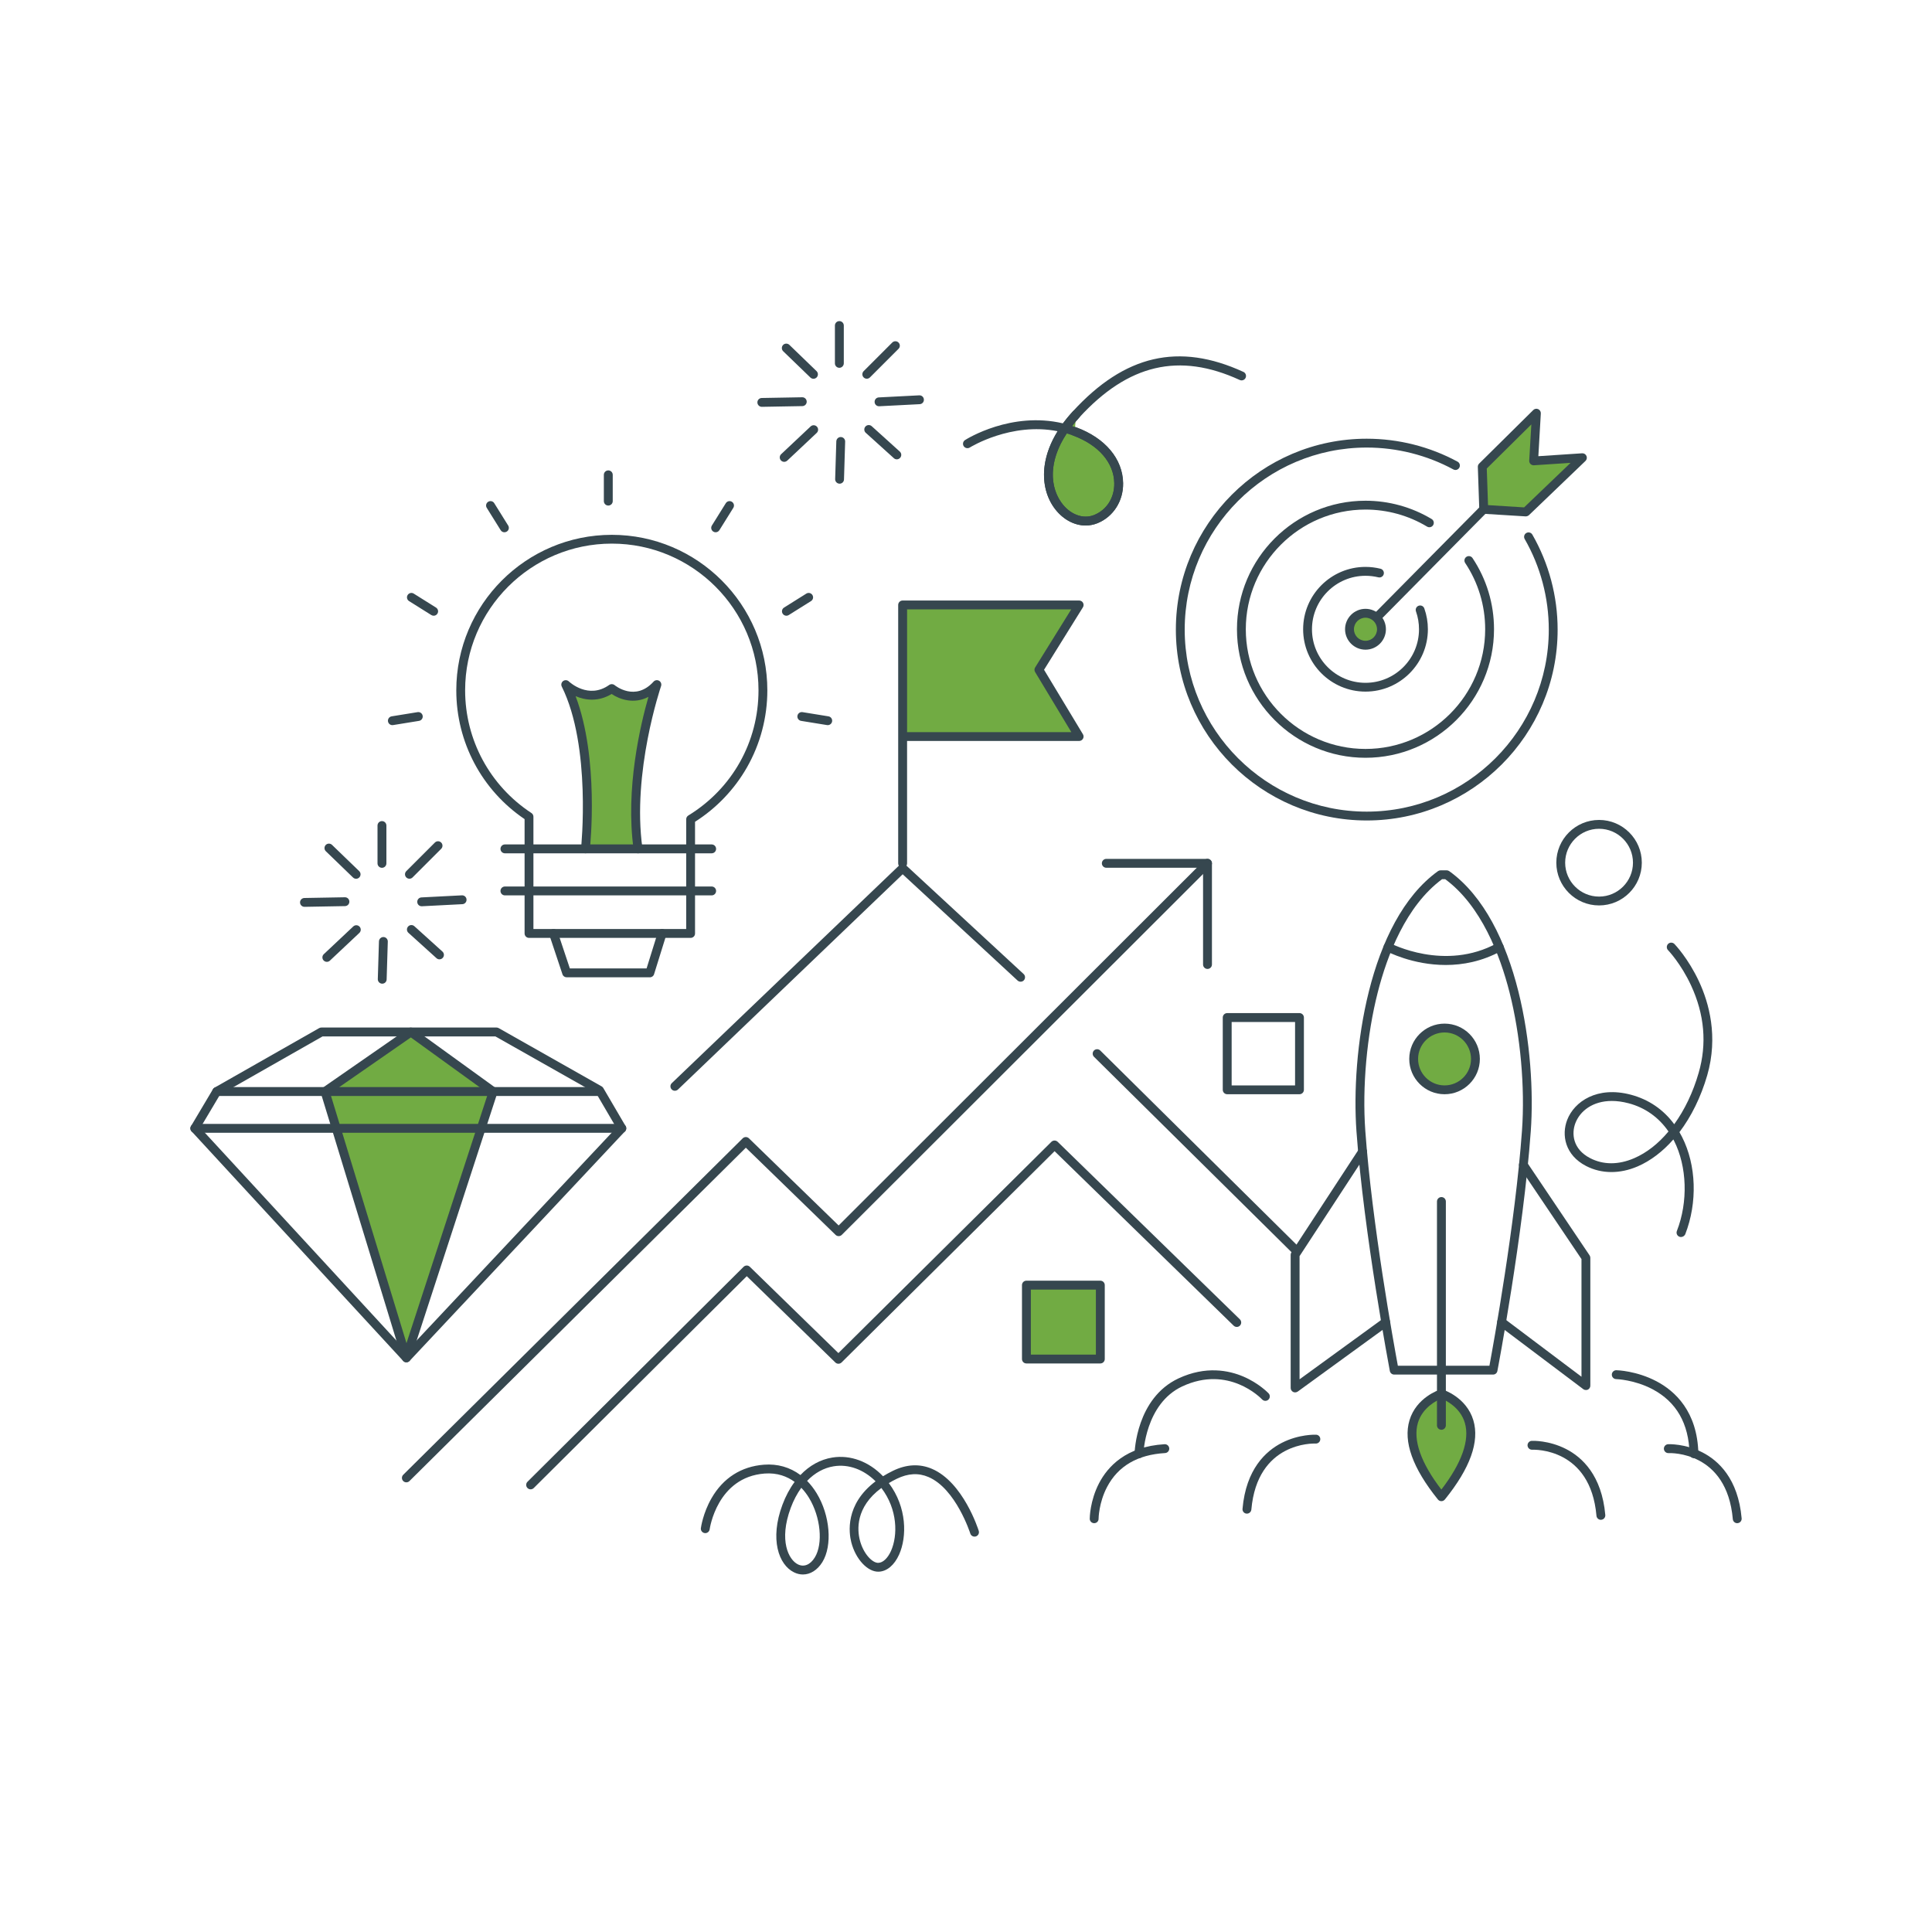<?xml version="1.0" encoding="utf-8"?>
<!-- Generator: Adobe Illustrator 26.0.1, SVG Export Plug-In . SVG Version: 6.00 Build 0)  -->
<svg version="1.1" id="Layer_1" xmlns="http://www.w3.org/2000/svg" xmlns:xlink="http://www.w3.org/1999/xlink" x="0px" y="0px"
	 viewBox="0 0 400 400" style="enable-background:new 0 0 400 400;" xml:space="preserve">
<style type="text/css">
	.st0{fill:#FFFFFF;}
	.st1{fill:#36474F;}
	.st2{fill:#71AB43;}
</style>
<rect x="0" class="st0" width="400" height="400"/>
<g>
	<path class="st1" d="M84.13,306.9c-0.24,0-0.47-0.09-0.65-0.27c-0.36-0.36-0.35-0.94,0.01-1.3l70.28-69.65
		c0.35-0.35,0.93-0.35,1.28-0.01l18.58,18.05l75.72-75.63c0.36-0.36,0.94-0.36,1.3,0c0.36,0.36,0.36,0.94,0,1.3l-76.36,76.27
		c-0.35,0.35-0.93,0.36-1.29,0.01l-18.58-18.05l-69.64,69.01C84.6,306.81,84.37,306.9,84.13,306.9z"/>
</g>
<g>
	<path class="st1" d="M250,200.61c-0.51,0-0.92-0.41-0.92-0.92v-20.03h-20.03c-0.51,0-0.92-0.41-0.92-0.92s0.41-0.92,0.92-0.92H250
		c0.51,0,0.92,0.41,0.92,0.92v20.95C250.92,200.2,250.5,200.61,250,200.61z"/>
</g>
<g>
	<path class="st1" d="M139.72,225.83c-0.24,0-0.48-0.09-0.66-0.28c-0.35-0.37-0.34-0.95,0.03-1.3l47.16-45.16
		c0.35-0.34,0.9-0.34,1.26-0.01l24.42,22.58c0.37,0.34,0.39,0.92,0.05,1.3c-0.34,0.37-0.92,0.39-1.3,0.05l-23.79-22l-46.53,44.57
		C140.18,225.74,139.95,225.83,139.72,225.83z"/>
</g>
<g>
	<polyline class="st2" points="186.88,178.75 186.88,125.24 223.43,125.24 215.08,138.67 223.43,152.5 187.61,152.5 	"/>
	<path class="st1" d="M186.88,179.67c-0.51,0-0.92-0.41-0.92-0.92v-53.5c0-0.51,0.41-0.92,0.92-0.92h36.55
		c0.33,0,0.64,0.18,0.8,0.47s0.15,0.65-0.02,0.93l-8.05,12.94l8.05,13.35c0.17,0.28,0.18,0.64,0.01,0.92
		c-0.16,0.29-0.47,0.47-0.8,0.47H187.8v25.34C187.8,179.26,187.39,179.67,186.88,179.67z M187.8,151.58h34.01l-7.5-12.44
		c-0.18-0.3-0.18-0.67,0.01-0.96l7.47-12.02H187.8V151.58z"/>
</g>
<g>
	<path class="st1" d="M269.04,226.55h-14.96c-0.51,0-0.92-0.41-0.92-0.92v-14.96c0-0.51,0.41-0.92,0.92-0.92h14.96
		c0.51,0,0.92,0.41,0.92,0.92v14.96C269.96,226.14,269.55,226.55,269.04,226.55z M255,224.72h13.13v-13.13H255V224.72z"/>
</g>
<g>
	<path class="st1" d="M268.14,259.62c-0.23,0-0.47-0.09-0.64-0.27L226.5,218.8c-0.36-0.36-0.36-0.94-0.01-1.3
		c0.36-0.36,0.94-0.36,1.3-0.01l40.99,40.55c0.36,0.36,0.36,0.94,0.01,1.3C268.61,259.53,268.37,259.62,268.14,259.62z"/>
</g>
<g>
	<path class="st1" d="M109.86,308.35c-0.24,0-0.47-0.09-0.65-0.27c-0.36-0.36-0.36-0.94,0-1.3l44.74-44.5
		c0.36-0.35,0.93-0.36,1.29-0.01l18.34,17.87l44.1-43.74c0.36-0.35,0.93-0.35,1.29-0.01l37.73,36.76c0.36,0.35,0.37,0.93,0.02,1.3
		c-0.35,0.36-0.93,0.37-1.3,0.02l-37.08-36.13l-44.1,43.74c-0.36,0.35-0.93,0.36-1.29,0.01l-18.34-17.87l-44.1,43.86
		C110.33,308.26,110.09,308.35,109.86,308.35z"/>
</g>
<g>
	<rect x="212.51" y="266.08" class="st2" width="15.3" height="15.3"/>
	<path class="st1" d="M227.81,282.29h-15.3c-0.51,0-0.92-0.41-0.92-0.92v-15.3c0-0.51,0.41-0.92,0.92-0.92h15.3
		c0.51,0,0.92,0.41,0.92,0.92v15.3C228.73,281.88,228.32,282.29,227.81,282.29z M213.43,280.46h13.46V267h-13.46V280.46z"/>
</g>
<g>
	<path class="st1" d="M226.54,315.36C226.54,315.36,226.54,315.36,226.54,315.36c-0.51,0-0.92-0.41-0.92-0.92
		c0-0.15,0.02-3.68,1.93-7.36c1.78-3.42,5.57-7.6,13.56-8.07c0.51-0.03,0.94,0.36,0.97,0.86c0.03,0.51-0.36,0.94-0.86,0.97
		c-5.69,0.33-9.74,2.69-12.01,7.02c-1.73,3.29-1.76,6.54-1.76,6.58C227.46,314.95,227.05,315.36,226.54,315.36z"/>
</g>
<g>
	<path class="st1" d="M235.81,301.9c-0.01,0-0.02,0-0.02,0c-0.51-0.01-0.91-0.43-0.89-0.94c0.01-0.47,0.38-11.5,9.1-15.58
		c5.65-2.64,10.42-1.66,13.42-0.38c3.25,1.39,5.15,3.4,5.23,3.48c0.35,0.37,0.33,0.95-0.04,1.3c-0.37,0.35-0.95,0.33-1.3-0.04
		c-0.28-0.29-6.95-7.18-16.54-2.7c-7.68,3.59-8.04,13.86-8.04,13.97C236.71,301.51,236.3,301.9,235.81,301.9z"/>
</g>
<g>
	<path class="st2" d="M222.52,89.33c11.52,4.26,11.06,15.42,4.35,18.14s-15.96-8.71-4.08-21.67"/>
	<path class="st1" d="M224.77,108.8c-2.45,0-4.92-1.37-6.62-3.81c-1.65-2.37-2.31-5.44-1.86-8.64c0.53-3.77,2.49-7.53,5.83-11.17
		c0.34-0.37,0.92-0.4,1.3-0.06c0.37,0.34,0.4,0.92,0.06,1.3c-6.7,7.32-6.36,13.85-3.81,17.52c1.77,2.55,4.53,3.63,6.87,2.68
		c2.61-1.06,4.21-3.58,4.16-6.58c-0.06-4.22-3.24-7.91-8.49-9.85c-0.47-0.18-0.72-0.7-0.54-1.18c0.18-0.48,0.7-0.72,1.18-0.54
		c5.99,2.22,9.61,6.53,9.69,11.54c0.06,3.71-2.03,6.97-5.31,8.3C226.42,108.64,225.6,108.8,224.77,108.8z"/>
</g>
<g>
	<line class="st2" x1="308.9" y1="103.71" x2="284.01" y2="128.88"/>
	<path class="st1" d="M284.01,129.79c-0.23,0-0.47-0.09-0.64-0.27c-0.36-0.36-0.36-0.94-0.01-1.3l24.89-25.17
		c0.36-0.36,0.94-0.36,1.3-0.01c0.36,0.36,0.36,0.94,0.01,1.3l-24.89,25.17C284.49,129.7,284.25,129.79,284.01,129.79z"/>
</g>
<g>
	<circle class="st2" cx="282.71" cy="130.28" r="3.31"/>
	<path class="st1" d="M282.71,134.51c-2.33,0-4.23-1.9-4.23-4.23s1.9-4.23,4.23-4.23c2.33,0,4.23,1.9,4.23,4.23
		S285.04,134.51,282.71,134.51z M282.71,127.89c-1.32,0-2.39,1.07-2.39,2.39c0,1.32,1.07,2.39,2.39,2.39c1.32,0,2.39-1.07,2.39-2.39
		C285.1,128.96,284.03,127.89,282.71,127.89z"/>
</g>
<g>
	<path class="st1" d="M282.71,143.19c-7.12,0-12.91-5.79-12.91-12.91s5.79-12.91,12.91-12.91c1.05,0,2.1,0.13,3.11,0.38
		c0.49,0.12,0.79,0.62,0.67,1.11c-0.12,0.49-0.62,0.79-1.11,0.67c-0.87-0.21-1.77-0.32-2.67-0.32c-6.11,0-11.08,4.97-11.08,11.08
		c0,6.11,4.97,11.08,11.08,11.08c6.11,0,11.08-4.97,11.08-11.08c0-1.27-0.21-2.52-0.63-3.71c-0.17-0.48,0.08-1,0.56-1.17
		c0.48-0.17,1,0.08,1.17,0.56c0.49,1.38,0.74,2.84,0.74,4.32C295.62,137.4,289.83,143.19,282.71,143.19z"/>
</g>
<g>
	<path class="st1" d="M282.71,156.89c-14.67,0-26.61-11.94-26.61-26.61c0-14.67,11.94-26.61,26.61-26.61c4.84,0,9.57,1.31,13.7,3.79
		c0.43,0.26,0.57,0.82,0.31,1.26c-0.26,0.43-0.82,0.57-1.26,0.31c-3.84-2.31-8.25-3.53-12.75-3.53c-13.66,0-24.78,11.12-24.78,24.78
		s11.12,24.78,24.78,24.78c13.66,0,24.78-11.12,24.78-24.78c0-4.91-1.43-9.65-4.14-13.72c-0.28-0.42-0.17-0.99,0.25-1.27
		c0.42-0.28,0.99-0.17,1.27,0.25c2.91,4.37,4.45,9.46,4.45,14.74C309.32,144.95,297.38,156.89,282.71,156.89z"/>
</g>
<g>
	<path class="st1" d="M282.97,169.87c-21.79,0-39.52-17.73-39.52-39.52s17.73-39.52,39.52-39.52c6.56,0,13.06,1.64,18.8,4.75
		c0.45,0.24,0.61,0.8,0.37,1.24c-0.24,0.45-0.8,0.61-1.24,0.37c-5.47-2.96-11.67-4.53-17.93-4.53c-20.78,0-37.69,16.91-37.69,37.69
		s16.91,37.69,37.69,37.69c20.78,0,37.69-16.91,37.69-37.69c0-6.59-1.73-13.07-4.99-18.75c-0.25-0.44-0.1-1,0.34-1.25
		c0.44-0.25,1-0.1,1.25,0.34c3.42,5.96,5.23,12.76,5.23,19.67C322.5,152.14,304.77,169.87,282.97,169.87z"/>
</g>
<g>
	<path class="st1" d="M331.07,187.46c-4.88,0-8.85-3.97-8.85-8.85c0-4.88,3.97-8.85,8.85-8.85s8.85,3.97,8.85,8.85
		C339.92,183.49,335.95,187.46,331.07,187.46z M331.07,171.59c-3.87,0-7.02,3.15-7.02,7.02c0,3.87,3.15,7.02,7.02,7.02
		c3.87,0,7.02-3.15,7.02-7.02C338.09,174.74,334.94,171.59,331.07,171.59z"/>
</g>
<g>
	<path class="st1" d="M348.03,256.11c-0.11,0-0.22-0.02-0.33-0.06c-0.47-0.18-0.71-0.72-0.52-1.19c2.35-6.02,2.11-13.36-0.59-18.68
		c-0.05-0.09-0.09-0.18-0.14-0.27c-2.2,2.5-4.71,4.42-7.39,5.58c-3.7,1.59-7.49,1.56-10.67-0.08c-4.38-2.26-5.13-6.43-3.92-9.55
		c1.47-3.81,6.22-7.06,13.19-5.21c3.68,0.98,6.73,3.06,8.97,6.11c2.14-2.96,3.89-6.58,5.06-10.64c1.74-6,1.21-12.09-1.57-18.09
		c-2.09-4.52-4.74-7.28-4.77-7.31c-0.35-0.36-0.34-0.94,0.02-1.3c0.36-0.35,0.94-0.34,1.3,0.02c0.12,0.12,2.86,2.98,5.09,7.76
		c2.06,4.42,4.02,11.39,1.7,19.44c-1.31,4.51-3.3,8.53-5.75,11.76c0.18,0.31,0.36,0.64,0.53,0.97c2.98,5.86,3.23,13.59,0.67,20.18
		C348.74,255.89,348.4,256.11,348.03,256.11z M333.71,227.94c-3.96,0-6.58,2.08-7.54,4.58c-0.84,2.18-0.55,5.4,3.05,7.26
		c2.72,1.41,5.86,1.41,9.1,0.02c2.6-1.12,5.02-3.02,7.12-5.54c-2.02-2.93-4.84-4.94-8.26-5.84
		C335.93,228.09,334.78,227.94,333.71,227.94z"/>
</g>
<g>
	<circle class="st2" cx="299.08" cy="219.24" r="6.39"/>
	<path class="st1" d="M299.08,226.55c-4.03,0-7.31-3.28-7.31-7.31c0-4.03,3.28-7.31,7.31-7.31c4.03,0,7.31,3.28,7.31,7.31
		C306.39,223.27,303.11,226.55,299.08,226.55z M299.08,213.76c-3.02,0-5.48,2.46-5.48,5.48c0,3.02,2.46,5.48,5.48,5.48
		c3.02,0,5.48-2.46,5.48-5.48C304.55,216.22,302.1,213.76,299.08,213.76z"/>
</g>
<g>
	<path class="st2" d="M298.42,309.88c-13.69-16.96,0-21.31,0-21.31S312.12,292.92,298.42,309.88z"/>
	<path class="st1" d="M298.42,310.8L298.42,310.8c-0.28,0-0.54-0.13-0.71-0.34c-5.23-6.48-7.22-12-5.89-16.41
		c1.42-4.74,6.13-6.29,6.33-6.35c0.18-0.06,0.37-0.06,0.56,0c0.2,0.06,4.91,1.61,6.33,6.35c1.32,4.41-0.66,9.93-5.9,16.41
		C298.96,310.67,298.7,310.8,298.42,310.8z M298.42,289.55c-0.93,0.38-3.9,1.82-4.86,5.04c-1.05,3.54,0.62,8.3,4.86,13.81
		c4.23-5.51,5.91-10.26,4.86-13.81C302.33,291.38,299.35,289.93,298.42,289.55z"/>
</g>
<g>
	<path class="st1" d="M298.43,296.02c-0.51,0-0.92-0.41-0.92-0.92v-46.34c0-0.51,0.41-0.92,0.92-0.92s0.92,0.41,0.92,0.92v46.34
		C299.34,295.61,298.93,296.02,298.43,296.02z"/>
</g>
<g>
	<path class="st1" d="M309.13,284.59h-20.48c-0.44,0-0.82-0.31-0.9-0.75c-0.05-0.28-5.38-28.37-6.91-49.62
		c-1.15-15.95,2.41-43.45,16.88-53.86c0.16-0.11,0.34-0.17,0.54-0.17h1.25c0.19,0,0.38,0.06,0.54,0.17
		c14.48,10.41,18.03,37.91,16.88,53.86c-1.53,21.25-6.85,49.34-6.91,49.62C309.94,284.28,309.57,284.59,309.13,284.59z
		 M289.41,282.76h18.96c0.85-4.59,5.36-29.45,6.74-48.66c0.65-9.05-0.32-19.76-2.58-28.65c-1.95-7.66-5.84-17.9-13.31-23.42h-0.66
		c-7.47,5.52-11.36,15.76-13.31,23.42c-2.27,8.89-3.23,19.6-2.58,28.65C284.05,253.31,288.56,278.16,289.41,282.76z"/>
</g>
<g>
	<path class="st1" d="M299.32,199.79c-6.86,0-12.06-2.74-12.38-2.91c-0.45-0.24-0.61-0.8-0.37-1.24c0.24-0.45,0.8-0.61,1.24-0.37
		l0,0c0.11,0.06,11.32,5.94,22.15,0c0.44-0.24,1-0.08,1.24,0.36c0.24,0.44,0.08,1-0.36,1.24
		C306.85,199.06,302.86,199.79,299.32,199.79z"/>
</g>
<g>
	<path class="st1" d="M268.14,288.28c-0.14,0-0.28-0.03-0.42-0.1c-0.31-0.16-0.5-0.47-0.5-0.82v-27.57c0-0.18,0.05-0.35,0.15-0.5
		l13.97-21.36c0.28-0.42,0.85-0.54,1.27-0.27c0.42,0.28,0.54,0.85,0.27,1.27l-13.82,21.14v25.5l17.29-12.57
		c0.41-0.3,0.98-0.21,1.28,0.2c0.3,0.41,0.21,0.98-0.2,1.28l-18.75,13.63C268.52,288.22,268.33,288.28,268.14,288.28z"/>
</g>
<g>
	<path class="st1" d="M328.35,287.79c-0.2,0-0.39-0.06-0.55-0.18l-17.46-13.15c-0.4-0.3-0.49-0.88-0.18-1.28
		c0.3-0.4,0.88-0.49,1.28-0.18l15.99,12.04v-24.36l-12.79-18.99c-0.28-0.42-0.17-0.99,0.25-1.27c0.42-0.28,0.99-0.17,1.27,0.25
		l12.94,19.23c0.1,0.15,0.16,0.33,0.16,0.51v26.48c0,0.35-0.2,0.67-0.51,0.82C328.63,287.76,328.49,287.79,328.35,287.79z"/>
</g>
<g>
	<path class="st1" d="M350.72,301.9c-0.5,0-0.9-0.4-0.92-0.9c-0.14-6.28-2.73-10.78-7.69-13.39c-3.74-1.97-7.46-2.08-7.5-2.08
		c-0.51-0.01-0.91-0.43-0.9-0.94c0.01-0.5,0.42-0.9,0.92-0.9c0.01,0,0.01,0,0.02,0c0.17,0,4.19,0.12,8.31,2.29
		c3.84,2.02,8.47,6.26,8.67,14.97c0.01,0.51-0.39,0.93-0.9,0.94C350.73,301.9,350.73,301.9,350.72,301.9z"/>
</g>
<g>
	<path class="st1" d="M359.67,315.36c-0.47,0-0.87-0.36-0.91-0.84c-1.23-14.03-12.82-13.69-13.31-13.67
		c-0.51,0.02-0.93-0.37-0.96-0.88c-0.02-0.51,0.37-0.93,0.87-0.96c0.14-0.01,3.52-0.14,7.1,1.69c3.31,1.69,7.4,5.43,8.13,13.66
		c0.04,0.5-0.33,0.95-0.83,0.99C359.72,315.36,359.69,315.36,359.67,315.36z"/>
</g>
<g>
	<path class="st1" d="M331.44,314.66c-0.47,0-0.87-0.36-0.91-0.84c-1.23-14.03-12.82-13.69-13.31-13.67
		c-0.51,0.02-0.93-0.37-0.96-0.88c-0.02-0.51,0.37-0.93,0.87-0.96c0.14-0.01,3.52-0.14,7.1,1.69c3.31,1.69,7.4,5.43,8.13,13.66
		c0.04,0.5-0.33,0.95-0.83,0.99C331.49,314.65,331.46,314.66,331.44,314.66z"/>
</g>
<g>
	<path class="st1" d="M258.16,313.38c-0.03,0-0.05,0-0.08,0c-0.5-0.04-0.88-0.49-0.83-0.99c0.72-8.23,4.82-11.97,8.13-13.66
		c3.58-1.83,6.95-1.69,7.1-1.69c0.51,0.02,0.9,0.45,0.87,0.96c-0.02,0.51-0.45,0.9-0.96,0.87c-0.51-0.02-12.08-0.34-13.31,13.67
		C259.03,313.02,258.63,313.38,258.16,313.38z"/>
</g>
<g>
	<path class="st1" d="M166.24,325.98c-0.61,0-1.23-0.14-1.84-0.44c-3.2-1.56-5.06-6.87-2.41-13.98c0.67-1.8,1.52-3.39,2.53-4.75
		c-1.53-1.12-3.57-1.93-6.22-1.73c-9.84,0.75-11.36,11.43-11.37,11.54c-0.07,0.5-0.53,0.86-1.03,0.79c-0.5-0.07-0.86-0.53-0.79-1.03
		c0.02-0.12,0.42-3.1,2.21-6.2c2.4-4.18,6.15-6.57,10.84-6.93c2.82-0.22,5.4,0.53,7.56,2.14c1.86-1.96,4.12-3.22,6.6-3.62
		c3.74-0.61,7.59,0.83,10.5,3.87c0.62-0.38,1.3-0.76,2.04-1.12c2.81-1.37,5.53-1.51,8.1-0.41c6.45,2.77,9.55,12.43,9.68,12.84
		c0.15,0.48-0.12,1-0.6,1.15c-0.48,0.15-1-0.12-1.15-0.6c-0.03-0.09-2.98-9.27-8.66-11.7c-2.08-0.89-4.23-0.77-6.57,0.37
		c-0.59,0.29-1.14,0.58-1.64,0.89c3.78,5.02,3.77,11.14,2.13,14.8c-0.98,2.18-2.51,3.47-4.2,3.54c-2.29,0.1-4.8-2.57-5.7-6.09
		c-0.49-1.91-1.33-7.83,5.03-12.62c-2.47-2.46-5.62-3.61-8.67-3.11c-2.05,0.33-3.93,1.38-5.51,3.02c0.73,0.74,1.39,1.6,1.98,2.56
		c2.78,4.56,3.3,10.82,1.18,14.26C169.23,325.08,167.76,325.98,166.24,325.98z M165.9,308.03c-0.86,1.19-1.61,2.59-2.19,4.17
		c-2.51,6.76-0.42,10.76,1.5,11.69c1.25,0.61,2.55,0.08,3.48-1.43c1.76-2.85,1.22-8.38-1.19-12.34
		C167.12,309.5,166.6,308.75,165.9,308.03z M182.48,308.07c-5.41,4-4.99,8.73-4.46,10.79c0.72,2.84,2.61,4.77,3.84,4.71
		c0.96-0.04,1.93-0.96,2.61-2.46C185.9,317.9,185.87,312.51,182.48,308.07z"/>
</g>
<g>
	<path class="st1" d="M84.13,282.05C84.13,282.05,84.13,282.05,84.13,282.05c-0.26,0-0.5-0.11-0.67-0.3l-43.8-47.52
		c-0.28-0.3-0.32-0.74-0.11-1.09l4.53-7.62c0.08-0.14,0.2-0.25,0.33-0.33l21.67-12.33c0.14-0.08,0.29-0.12,0.45-0.12h36.27
		c0.16,0,0.31,0.04,0.45,0.12l21.31,12.06c0.14,0.08,0.26,0.19,0.34,0.33l4.62,7.89c0.21,0.35,0.16,0.79-0.12,1.09L84.8,281.76
		C84.63,281.95,84.39,282.05,84.13,282.05z M41.47,233.5l42.67,46.29l43.47-46.3l-4.15-7.09l-20.89-11.82H66.78l-21.25,12.09
		L41.47,233.5z"/>
</g>
<g>
	<polygon class="st2" points="85.07,213.66 67.3,226 84.13,281.13 102.12,226 	"/>
	<path class="st1" d="M84.13,282.05C84.13,282.05,84.13,282.05,84.13,282.05c-0.41,0-0.76-0.27-0.88-0.65l-16.84-55.14
		c-0.12-0.38,0.03-0.79,0.35-1.02l17.77-12.33c0.32-0.22,0.74-0.22,1.06,0.01l17.05,12.33c0.32,0.23,0.46,0.65,0.33,1.03L85,281.42
		C84.88,281.8,84.53,282.05,84.13,282.05z M68.37,226.37l15.79,51.72l16.88-51.74l-15.98-11.56L68.37,226.37z"/>
</g>
<g>
	<path class="st1" d="M124.13,226.91H44.87c-0.51,0-0.92-0.41-0.92-0.92s0.41-0.92,0.92-0.92h79.26c0.51,0,0.92,0.41,0.92,0.92
		S124.63,226.91,124.13,226.91z"/>
</g>
<g>
	<path class="st1" d="M128.75,234.53H40.33c-0.51,0-0.92-0.41-0.92-0.92s0.41-0.92,0.92-0.92h88.42c0.51,0,0.92,0.41,0.92,0.92
		S129.26,234.53,128.75,234.53z"/>
</g>
<g>
	<path class="st1" d="M147.34,185.38h-42.8c-0.51,0-0.92-0.41-0.92-0.92s0.41-0.92,0.92-0.92h42.8c0.51,0,0.92,0.41,0.92,0.92
		S147.85,185.38,147.34,185.38z"/>
</g>
<g>
	<path class="st1" d="M134.55,202.34h-17.23c-0.39,0-0.75-0.25-0.87-0.63l-2.72-8.16c-0.16-0.48,0.1-1,0.58-1.16
		c0.48-0.16,1,0.1,1.16,0.58l2.51,7.53h15.89l2.34-7.52c0.15-0.48,0.66-0.75,1.15-0.6c0.48,0.15,0.75,0.66,0.6,1.15l-2.54,8.16
		C135.31,202.08,134.96,202.34,134.55,202.34z"/>
</g>
<g>
	<path class="st1" d="M142.99,194.18h-33.46c-0.51,0-0.92-0.41-0.92-0.92v-23.67c-8.87-6.01-14.14-15.94-14.14-26.66
		c0-17.76,14.45-32.2,32.2-32.2s32.2,14.45,32.2,32.2c0,5.61-1.47,11.14-4.24,15.98c-2.6,4.55-6.31,8.42-10.73,11.23v23.13
		C143.91,193.77,143.49,194.18,142.99,194.18z M110.44,192.34h31.63v-22.72c0-0.32,0.17-0.62,0.44-0.78
		c9.1-5.57,14.53-15.26,14.53-25.92c0-16.75-13.62-30.37-30.37-30.37S96.3,126.18,96.3,142.92c0,10.27,5.13,19.76,13.73,25.41
		c0.26,0.17,0.41,0.46,0.41,0.77V192.34z"/>
</g>
<g>
	<path class="st1" d="M125.94,104.67c-0.51,0-0.92-0.41-0.92-0.92v-5.44c0-0.51,0.41-0.92,0.92-0.92s0.92,0.41,0.92,0.92v5.44
		C126.86,104.26,126.45,104.67,125.94,104.67z"/>
</g>
<g>
	<path class="st1" d="M148.16,110.2c-0.17,0-0.33-0.04-0.48-0.14c-0.43-0.27-0.56-0.83-0.29-1.26l2.88-4.62
		c0.27-0.43,0.83-0.56,1.26-0.29c0.43,0.27,0.56,0.83,0.29,1.26l-2.88,4.62C148.77,110.04,148.47,110.2,148.16,110.2z"/>
</g>
<g>
	<path class="st1" d="M162.82,127.48c-0.31,0-0.6-0.15-0.78-0.43c-0.27-0.43-0.14-0.99,0.29-1.26l4.61-2.89
		c0.43-0.27,0.99-0.14,1.26,0.29c0.27,0.43,0.14,0.99-0.29,1.26l-4.61,2.89C163.15,127.44,162.99,127.48,162.82,127.48z"/>
</g>
<g>
	<path class="st1" d="M171.38,150.13c-0.05,0-0.1,0-0.15-0.01l-5.37-0.87c-0.5-0.08-0.84-0.55-0.76-1.05
		c0.08-0.5,0.55-0.84,1.05-0.76l5.37,0.87c0.5,0.08,0.84,0.55,0.76,1.05C172.21,149.81,171.82,150.13,171.38,150.13z"/>
</g>
<g>
	<path class="st1" d="M104.44,110.2c-0.31,0-0.61-0.15-0.78-0.43l-2.88-4.62c-0.27-0.43-0.14-1,0.29-1.26
		c0.43-0.27,1-0.14,1.26,0.29l2.88,4.62c0.27,0.43,0.14,1-0.29,1.26C104.77,110.15,104.61,110.2,104.44,110.2z"/>
</g>
<g>
	<path class="st1" d="M89.79,127.48c-0.17,0-0.34-0.05-0.49-0.14l-4.61-2.89c-0.43-0.27-0.56-0.84-0.29-1.26
		c0.27-0.43,0.84-0.56,1.26-0.29l4.61,2.89c0.43,0.27,0.56,0.84,0.29,1.26C90.39,127.33,90.09,127.48,89.79,127.48z"/>
</g>
<g>
	<path class="st1" d="M81.23,150.13c-0.44,0-0.83-0.32-0.9-0.77c-0.08-0.5,0.26-0.97,0.76-1.05l5.37-0.87
		c0.5-0.08,0.97,0.26,1.05,0.76c0.08,0.5-0.26,0.97-0.76,1.05l-5.37,0.87C81.32,150.13,81.28,150.13,81.23,150.13z"/>
</g>
<g>
	<path class="st2" d="M121.22,175.76c0,0,2.27-21.22-4.08-34.01c0,0,4.54,4.35,9.53,0.82c0,0,4.89,4.08,9.34-0.82
		c0,0-6.17,17.87-3.9,34.01"/>
	<path class="st1" d="M132.1,176.67c-0.45,0-0.84-0.33-0.91-0.79c-1.76-12.54,1.42-25.89,3.06-31.6c-2.96,1.55-5.92,0.55-7.62-0.6
		c-2.72,1.65-5.42,1.33-7.46,0.45c4.89,12.88,3.04,30.9,2.95,31.72c-0.05,0.5-0.51,0.87-1.01,0.81c-0.5-0.05-0.87-0.51-0.81-1.01
		c0.02-0.21,2.17-21.11-3.99-33.5c-0.2-0.4-0.08-0.88,0.28-1.15c0.36-0.26,0.86-0.23,1.18,0.08c0.16,0.15,4.07,3.77,8.36,0.73
		c0.34-0.24,0.8-0.22,1.12,0.04c0.17,0.14,4.29,3.44,8.07-0.73c0.29-0.32,0.77-0.39,1.15-0.17c0.37,0.22,0.54,0.68,0.4,1.09
		c-0.06,0.18-6.07,17.85-3.86,33.58c0.07,0.5-0.28,0.97-0.78,1.04C132.19,176.67,132.15,176.67,132.1,176.67z"/>
</g>
<g>
	<path class="st1" d="M79.08,179.67c-0.51,0-0.92-0.41-0.92-0.92v-7.83c0-0.51,0.41-0.92,0.92-0.92s0.92,0.41,0.92,0.92v7.83
		C80,179.26,79.59,179.67,79.08,179.67z"/>
</g>
<g>
	<path class="st1" d="M84.77,181.93c-0.23,0-0.47-0.09-0.65-0.27c-0.36-0.36-0.36-0.94,0-1.3l5.92-5.92c0.36-0.36,0.94-0.36,1.3,0
		c0.36,0.36,0.36,0.94,0,1.3l-5.92,5.92C85.24,181.84,85,181.93,84.77,181.93z"/>
</g>
<g>
	<path class="st1" d="M90.98,198.62c-0.22,0-0.44-0.08-0.61-0.24l-5.81-5.25c-0.38-0.34-0.41-0.92-0.07-1.3
		c0.34-0.38,0.92-0.41,1.3-0.07l5.81,5.25c0.38,0.34,0.41,0.92,0.07,1.3C91.48,198.52,91.23,198.62,90.98,198.62z"/>
</g>
<g>
	<path class="st1" d="M87.3,187.63c-0.49,0-0.89-0.38-0.91-0.87c-0.03-0.51,0.36-0.94,0.87-0.96l8.37-0.43
		c0.5-0.03,0.94,0.36,0.96,0.87c0.03,0.51-0.36,0.94-0.87,0.96l-8.37,0.43C87.33,187.63,87.32,187.63,87.3,187.63z"/>
</g>
<g>
	<path class="st1" d="M79.14,203.66c-0.01,0-0.02,0-0.03,0c-0.51-0.02-0.9-0.44-0.89-0.94l0.24-7.83c0.02-0.51,0.45-0.9,0.94-0.89
		c0.51,0.02,0.9,0.44,0.89,0.94l-0.24,7.83C80.04,203.27,79.64,203.66,79.14,203.66z"/>
</g>
<g>
	<path class="st1" d="M67.67,199.14c-0.24,0-0.49-0.1-0.67-0.29c-0.35-0.37-0.33-0.95,0.04-1.3l6.1-5.74
		c0.37-0.35,0.95-0.33,1.3,0.04c0.35,0.37,0.33,0.95-0.04,1.3l-6.1,5.74C68.12,199.06,67.89,199.14,67.67,199.14z"/>
</g>
<g>
	<path class="st1" d="M73.73,181.94c-0.23,0-0.46-0.09-0.64-0.26l-5.63-5.44c-0.36-0.35-0.37-0.93-0.02-1.3
		c0.35-0.36,0.93-0.37,1.3-0.02l5.63,5.44c0.36,0.35,0.37,0.93,0.02,1.3C74.21,181.84,73.97,181.94,73.73,181.94z"/>
</g>
<g>
	<path class="st1" d="M63.04,187.75c-0.5,0-0.91-0.4-0.92-0.9c-0.01-0.51,0.39-0.92,0.9-0.93l8.38-0.15
		c0.52-0.01,0.92,0.39,0.93,0.9c0.01,0.51-0.39,0.92-0.9,0.93l-8.38,0.15C63.05,187.75,63.04,187.75,63.04,187.75z"/>
</g>
<g>
	<path class="st1" d="M173.78,76.15c-0.51,0-0.92-0.41-0.92-0.92V67.4c0-0.51,0.41-0.92,0.92-0.92s0.92,0.41,0.92,0.92v7.83
		C174.69,75.73,174.28,76.15,173.78,76.15z"/>
</g>
<g>
	<path class="st1" d="M179.46,78.41c-0.23,0-0.47-0.09-0.65-0.27c-0.36-0.36-0.36-0.94,0-1.3l5.92-5.92c0.36-0.36,0.94-0.36,1.3,0
		c0.36,0.36,0.36,0.94,0,1.3l-5.92,5.92C179.93,78.32,179.69,78.41,179.46,78.41z"/>
</g>
<g>
	<path class="st1" d="M185.67,95.1c-0.22,0-0.44-0.08-0.61-0.24l-5.81-5.25c-0.38-0.34-0.41-0.92-0.07-1.3
		c0.34-0.38,0.92-0.41,1.3-0.07l5.81,5.25c0.38,0.34,0.41,0.92,0.07,1.3C186.17,95,185.92,95.1,185.67,95.1z"/>
</g>
<g>
	<path class="st1" d="M181.99,84.11c-0.49,0-0.89-0.38-0.91-0.87c-0.03-0.51,0.36-0.94,0.87-0.96l8.37-0.43
		c0.5-0.03,0.94,0.36,0.96,0.87c0.03,0.51-0.36,0.94-0.87,0.96l-8.37,0.43C182.02,84.11,182.01,84.11,181.99,84.11z"/>
</g>
<g>
	<path class="st1" d="M173.83,100.14c-0.01,0-0.02,0-0.03,0c-0.51-0.02-0.9-0.44-0.89-0.94l0.24-7.83c0.02-0.51,0.44-0.9,0.94-0.89
		c0.51,0.02,0.9,0.44,0.89,0.94l-0.24,7.83C174.73,99.75,174.33,100.14,173.83,100.14z"/>
</g>
<g>
	<path class="st1" d="M162.36,95.62c-0.24,0-0.49-0.1-0.67-0.29c-0.35-0.37-0.33-0.95,0.04-1.3l6.1-5.74
		c0.37-0.35,0.95-0.33,1.3,0.04c0.35,0.37,0.33,0.95-0.04,1.3l-6.1,5.74C162.81,95.53,162.58,95.62,162.36,95.62z"/>
</g>
<g>
	<path class="st1" d="M168.42,78.42c-0.23,0-0.46-0.09-0.64-0.26l-5.63-5.44c-0.36-0.35-0.37-0.93-0.02-1.3
		c0.35-0.36,0.93-0.37,1.3-0.02l5.63,5.44c0.36,0.35,0.37,0.93,0.02,1.3C168.9,78.32,168.66,78.42,168.42,78.42z"/>
</g>
<g>
	<path class="st1" d="M157.73,84.23c-0.5,0-0.91-0.4-0.92-0.9c-0.01-0.51,0.39-0.92,0.9-0.93l8.38-0.15c0.5-0.01,0.92,0.39,0.93,0.9
		c0.01,0.51-0.39,0.92-0.9,0.93l-8.38,0.15C157.74,84.23,157.73,84.23,157.73,84.23z"/>
</g>
<g>
	<path class="st1" d="M147.34,176.67h-42.8c-0.51,0-0.92-0.41-0.92-0.92s0.41-0.92,0.92-0.92h42.8c0.51,0,0.92,0.41,0.92,0.92
		S147.85,176.67,147.34,176.67z"/>
</g>
<g>
	<polygon class="st2" points="318.1,85.52 306.89,96.62 307.19,105.44 315.9,105.99 327.63,94.74 317.53,95.41 	"/>
	<path class="st1" d="M315.9,106.91c-0.02,0-0.04,0-0.06,0l-8.71-0.54c-0.47-0.03-0.84-0.41-0.86-0.88l-0.3-8.83
		c-0.01-0.26,0.09-0.5,0.27-0.68l11.21-11.09c0.27-0.27,0.68-0.34,1.02-0.18c0.35,0.16,0.56,0.51,0.54,0.89l-0.51,8.85l9.06-0.6
		c0.38-0.03,0.74,0.19,0.9,0.55c0.16,0.35,0.07,0.76-0.2,1.03l-11.73,11.25C316.36,106.81,316.13,106.91,315.9,106.91z
		 M308.08,104.58l7.47,0.47l9.62-9.22l-7.58,0.5c-0.26,0.02-0.52-0.08-0.71-0.26c-0.19-0.19-0.28-0.44-0.27-0.7l0.44-7.5l-9.23,9.13
		L308.08,104.58z"/>
</g>
<g>
	<path class="st1" d="M224.77,108.8c-2.45,0-4.92-1.37-6.62-3.81c-1.65-2.37-2.31-5.44-1.86-8.64c0.33-2.37,1.23-4.73,2.68-7.07
		c-9.66-1.92-18.08,3.31-18.18,3.37c-0.43,0.27-0.99,0.14-1.27-0.28c-0.27-0.43-0.14-0.99,0.28-1.26c0.42-0.27,9.59-5.98,20.27-3.46
		c0.61-0.83,1.29-1.65,2.03-2.46c10.74-11.73,21.97-14.33,35.34-8.19c0.46,0.21,0.66,0.76,0.45,1.22c-0.21,0.46-0.75,0.66-1.22,0.45
		c-12.54-5.76-23.09-3.29-33.22,7.77c-0.54,0.59-1.04,1.18-1.49,1.76c0.29,0.09,0.57,0.19,0.86,0.3c5.99,2.22,9.61,6.53,9.69,11.54
		c0.06,3.71-2.03,6.97-5.31,8.3C226.42,108.64,225.6,108.8,224.77,108.8z M220.85,89.74c-3.92,5.94-3.35,11.09-1.19,14.2
		c1.77,2.55,4.53,3.63,6.87,2.68c2.61-1.06,4.21-3.58,4.16-6.58c-0.06-4.22-3.24-7.91-8.49-9.85
		C221.75,90.02,221.3,89.88,220.85,89.74z"/>
</g>
</svg>

